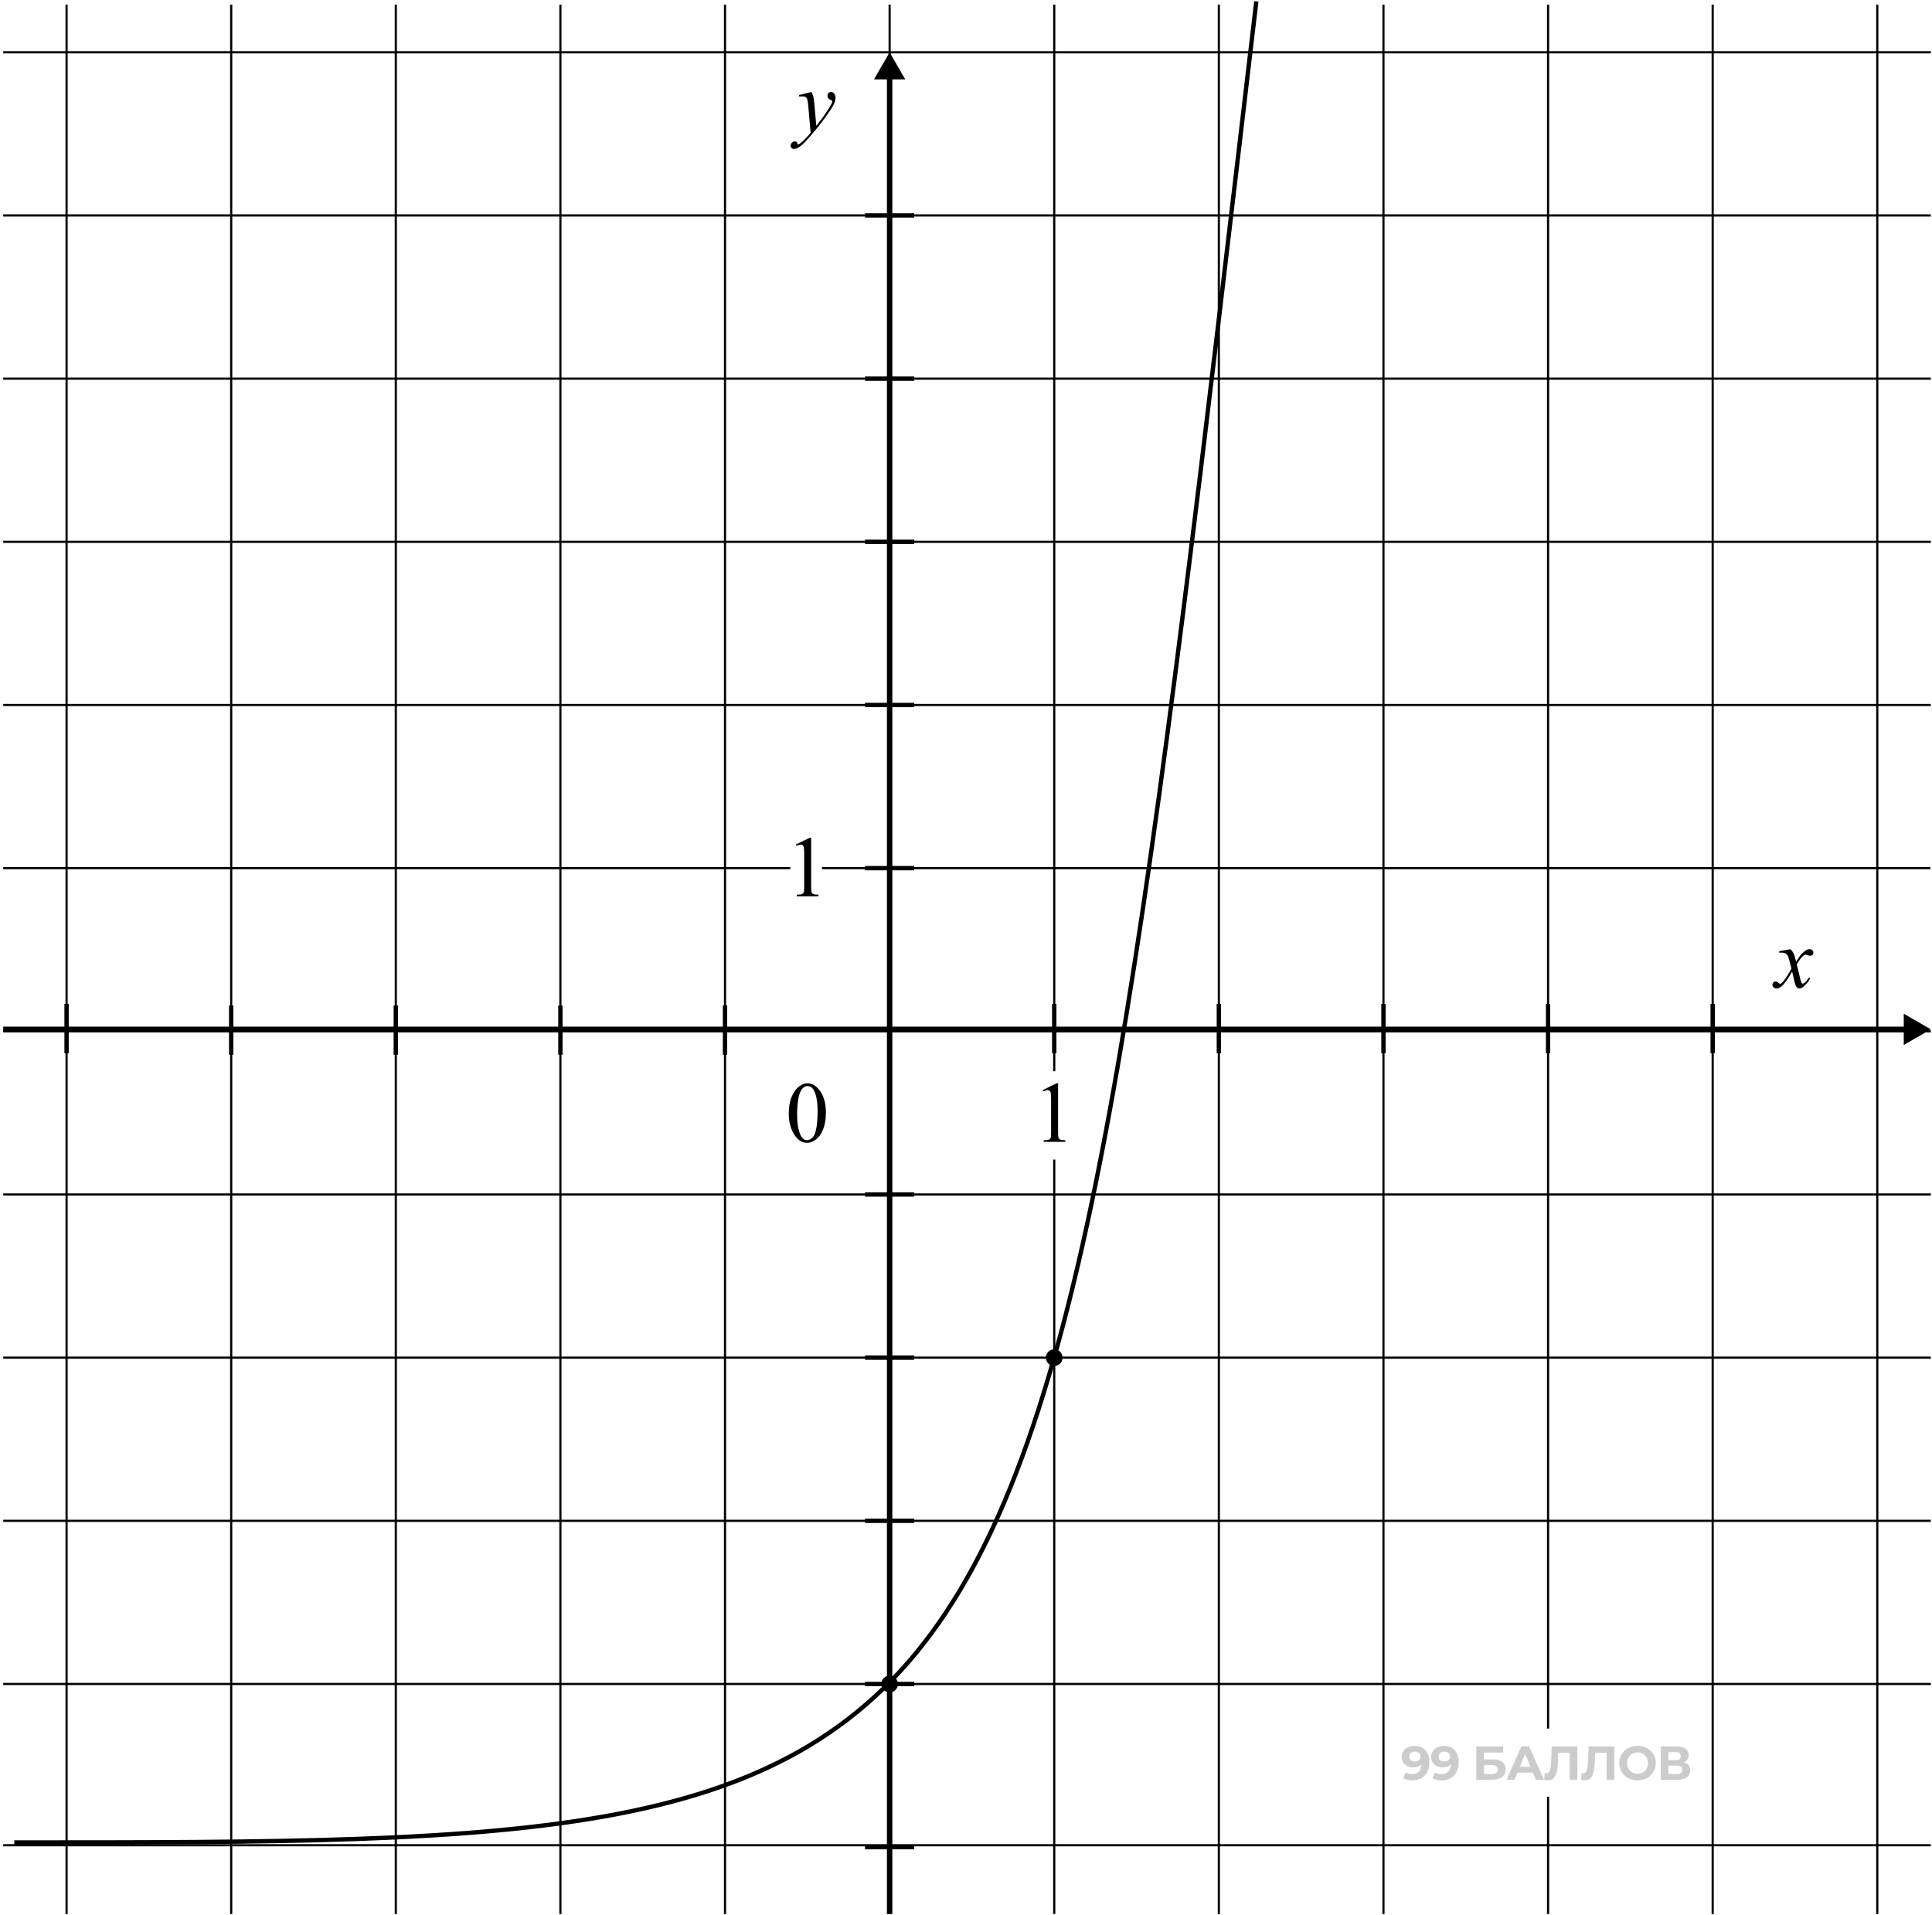 <svg width="446" height="442" viewBox="0 0 446 442" fill="none" xmlns="http://www.w3.org/2000/svg">
<path d="M290.019 0.318C239.943 425.33 244.668 425.33 3.308 425.33" stroke="black"/>
<path d="M326.505 403.025C327.217 403.025 327.829 403.172 328.343 403.465C328.856 403.759 329.252 404.188 329.531 404.753C329.81 405.31 329.949 406.007 329.949 406.843C329.949 407.731 329.78 408.482 329.443 409.098C329.113 409.715 328.655 410.184 328.068 410.507C327.481 410.83 326.799 410.991 326.021 410.991C325.618 410.991 325.229 410.947 324.855 410.859C324.481 410.771 324.158 410.639 323.887 410.463L324.547 409.154C324.76 409.3 324.987 409.403 325.229 409.462C325.471 409.513 325.724 409.539 325.988 409.539C326.648 409.539 327.173 409.337 327.562 408.933C327.958 408.53 328.156 407.932 328.156 407.14C328.156 407.008 328.152 406.861 328.145 406.7C328.137 406.539 328.119 406.377 328.09 406.216L328.574 406.678C328.449 406.964 328.273 407.206 328.046 407.404C327.818 407.595 327.554 407.742 327.254 407.844C326.953 407.94 326.615 407.987 326.241 407.987C325.75 407.987 325.302 407.888 324.899 407.69C324.503 407.492 324.184 407.213 323.942 406.854C323.707 406.495 323.59 406.073 323.59 405.589C323.59 405.061 323.718 404.606 323.975 404.224C324.239 403.843 324.591 403.55 325.031 403.344C325.479 403.131 325.97 403.025 326.505 403.025ZM326.615 404.356C326.359 404.356 326.135 404.404 325.944 404.499C325.754 404.587 325.603 404.719 325.493 404.896C325.383 405.064 325.328 405.266 325.328 405.501C325.328 405.853 325.445 406.135 325.68 406.348C325.922 406.553 326.241 406.656 326.637 406.656C326.894 406.656 327.122 406.608 327.32 406.513C327.525 406.41 327.683 406.271 327.793 406.095C327.903 405.919 327.958 405.721 327.958 405.501C327.958 405.281 327.903 405.086 327.793 404.918C327.69 404.741 327.54 404.606 327.342 404.51C327.144 404.408 326.901 404.356 326.615 404.356ZM333.291 403.025C334.002 403.025 334.615 403.172 335.128 403.465C335.642 403.759 336.038 404.188 336.317 404.753C336.595 405.31 336.735 406.007 336.735 406.843C336.735 407.731 336.566 408.482 336.229 409.098C335.898 409.715 335.44 410.184 334.853 410.507C334.266 410.83 333.584 410.991 332.807 410.991C332.403 410.991 332.015 410.947 331.64 410.859C331.266 410.771 330.944 410.639 330.672 410.463L331.332 409.154C331.545 409.3 331.773 409.403 332.015 409.462C332.257 409.513 332.51 409.539 332.774 409.539C333.434 409.539 333.958 409.337 334.347 408.933C334.743 408.53 334.941 407.932 334.941 407.14C334.941 407.008 334.938 406.861 334.93 406.7C334.923 406.539 334.905 406.377 334.875 406.216L335.359 406.678C335.235 406.964 335.059 407.206 334.831 407.404C334.604 407.595 334.34 407.742 334.039 407.844C333.738 407.94 333.401 407.987 333.027 407.987C332.535 407.987 332.088 407.888 331.684 407.69C331.288 407.492 330.969 407.213 330.727 406.854C330.493 406.495 330.375 406.073 330.375 405.589C330.375 405.061 330.504 404.606 330.76 404.224C331.024 403.843 331.376 403.55 331.817 403.344C332.264 403.131 332.755 403.025 333.291 403.025ZM333.401 404.356C333.144 404.356 332.92 404.404 332.73 404.499C332.539 404.587 332.389 404.719 332.279 404.896C332.169 405.064 332.114 405.266 332.114 405.501C332.114 405.853 332.231 406.135 332.466 406.348C332.708 406.553 333.027 406.656 333.423 406.656C333.68 406.656 333.907 406.608 334.105 406.513C334.31 406.41 334.468 406.271 334.578 406.095C334.688 405.919 334.743 405.721 334.743 405.501C334.743 405.281 334.688 405.086 334.578 404.918C334.475 404.741 334.325 404.606 334.127 404.51C333.929 404.408 333.687 404.356 333.401 404.356ZM340.794 410.859V403.157H347.01V404.576H342.565V406.161H344.7C345.631 406.161 346.339 406.355 346.823 406.744C347.314 407.133 347.56 407.698 347.56 408.438C347.56 409.201 347.289 409.795 346.746 410.221C346.203 410.646 345.437 410.859 344.447 410.859H340.794ZM342.565 409.539H344.347C344.802 409.539 345.151 409.451 345.393 409.275C345.635 409.091 345.756 408.827 345.756 408.482C345.756 407.808 345.286 407.47 344.347 407.47H342.565V409.539ZM347.784 410.859L351.217 403.157H352.978L356.421 410.859H354.551L351.734 404.059H352.438L349.611 410.859H347.784ZM349.501 409.209L349.974 407.855H353.935L354.419 409.209H349.501ZM357.343 410.98C357.211 410.98 357.071 410.969 356.925 410.947C356.785 410.925 356.631 410.896 356.462 410.859L356.572 409.352C356.675 409.381 356.782 409.396 356.892 409.396C357.192 409.396 357.427 409.275 357.596 409.032C357.764 408.783 357.885 408.427 357.959 407.965C358.032 407.503 358.08 406.942 358.102 406.282L358.212 403.157H364.131V410.859H362.371V404.202L362.778 404.609H359.378L359.741 404.18L359.675 406.216C359.653 406.971 359.602 407.642 359.521 408.229C359.44 408.816 359.316 409.315 359.147 409.726C358.978 410.136 358.747 410.448 358.454 410.661C358.16 410.874 357.79 410.98 357.343 410.98ZM365.858 410.98C365.726 410.98 365.587 410.969 365.44 410.947C365.301 410.925 365.146 410.896 364.978 410.859L365.088 409.352C365.19 409.381 365.297 409.396 365.407 409.396C365.708 409.396 365.942 409.275 366.111 409.032C366.28 408.783 366.401 408.427 366.474 407.965C366.547 407.503 366.595 406.942 366.617 406.282L366.727 403.157H372.647V410.859H370.886V404.202L371.293 404.609H367.893L368.257 404.18L368.19 406.216C368.168 406.971 368.117 407.642 368.036 408.229C367.956 408.816 367.831 409.315 367.662 409.726C367.494 410.136 367.263 410.448 366.969 410.661C366.676 410.874 366.305 410.98 365.858 410.98ZM378.036 410.991C377.427 410.991 376.862 410.892 376.341 410.694C375.828 410.496 375.381 410.217 374.999 409.858C374.625 409.498 374.332 409.076 374.119 408.592C373.914 408.108 373.811 407.58 373.811 407.008C373.811 406.436 373.914 405.908 374.119 405.424C374.332 404.94 374.629 404.518 375.01 404.158C375.392 403.799 375.839 403.52 376.352 403.322C376.866 403.124 377.423 403.025 378.025 403.025C378.634 403.025 379.191 403.124 379.697 403.322C380.211 403.52 380.654 403.799 381.029 404.158C381.41 404.518 381.707 404.94 381.92 405.424C382.132 405.9 382.239 406.429 382.239 407.008C382.239 407.58 382.132 408.112 381.92 408.603C381.707 409.087 381.41 409.509 381.029 409.869C380.654 410.221 380.211 410.496 379.697 410.694C379.191 410.892 378.637 410.991 378.036 410.991ZM378.025 409.473C378.37 409.473 378.685 409.414 378.971 409.297C379.264 409.179 379.521 409.01 379.741 408.79C379.961 408.57 380.13 408.31 380.247 408.009C380.372 407.709 380.434 407.375 380.434 407.008C380.434 406.641 380.372 406.308 380.247 406.007C380.13 405.706 379.961 405.446 379.741 405.226C379.529 405.006 379.275 404.837 378.982 404.719C378.689 404.602 378.37 404.543 378.025 404.543C377.68 404.543 377.361 404.602 377.068 404.719C376.782 404.837 376.528 405.006 376.308 405.226C376.088 405.446 375.916 405.706 375.791 406.007C375.674 406.308 375.615 406.641 375.615 407.008C375.615 407.367 375.674 407.701 375.791 408.009C375.916 408.31 376.085 408.57 376.297 408.79C376.517 409.01 376.774 409.179 377.068 409.297C377.361 409.414 377.68 409.473 378.025 409.473ZM383.392 410.859V403.157H386.979C387.874 403.157 388.57 403.33 389.069 403.674C389.568 404.019 389.817 404.51 389.817 405.149C389.817 405.779 389.583 406.271 389.113 406.623C388.644 406.968 388.02 407.14 387.243 407.14L387.452 406.678C388.317 406.678 388.988 406.85 389.465 407.195C389.942 407.54 390.18 408.039 390.18 408.691C390.18 409.366 389.924 409.898 389.41 410.287C388.904 410.668 388.163 410.859 387.188 410.859H383.392ZM385.163 409.539H387.122C387.532 409.539 387.844 409.458 388.057 409.297C388.27 409.135 388.376 408.886 388.376 408.548C388.376 408.226 388.27 407.987 388.057 407.833C387.844 407.672 387.532 407.591 387.122 407.591H385.163V409.539ZM385.163 406.348H386.825C387.213 406.348 387.507 406.271 387.705 406.117C387.903 405.955 388.002 405.721 388.002 405.413C388.002 405.105 387.903 404.874 387.705 404.719C387.507 404.558 387.213 404.477 386.825 404.477H385.163V406.348Z" fill="black" fill-opacity="0.2"/>
<path d="M15.37 1.064L15.37 441.849" stroke="black" stroke-width="0.5"/>
<path d="M445.732 12.076L0.742 12.076" stroke="black" stroke-width="0.5"/>
<path d="M53.37 1.064L53.37 441.849" stroke="black" stroke-width="0.5"/>
<path d="M445.732 49.743L0.742 49.743" stroke="black" stroke-width="0.5"/>
<path d="M91.37 1.064L91.37 441.849" stroke="black" stroke-width="0.5"/>
<path d="M445.732 87.409L0.742 87.409" stroke="black" stroke-width="0.5"/>
<path d="M129.37 1.064L129.37 441.849" stroke="black" stroke-width="0.5"/>
<path d="M445.732 125.076L0.742 125.076" stroke="black" stroke-width="0.5"/>
<path d="M167.369 1.064L167.369 441.849" stroke="black" stroke-width="0.5"/>
<path d="M445.732 162.743L0.742 162.743" stroke="black" stroke-width="0.5"/>
<path d="M243.369 1.064L243.369 247.292M243.369 441.849L243.369 267.691" stroke="black" stroke-width="0.5"/>
<path d="M205.369 1.064L205.369 441.849" stroke="black" stroke-width="0.5"/>
<path d="M445.618 200.41L189.754 200.41M0.742 200.41L182.448 200.41" stroke="black" stroke-width="0.5"/>
<path d="M281.37 1.064L281.37 441.849" stroke="black" stroke-width="0.5"/>
<path d="M445.732 238.077L0.742 238.077" stroke="black" stroke-width="0.5"/>
<path d="M319.37 1.064L319.37 441.849" stroke="black" stroke-width="0.5"/>
<path d="M445.732 275.744L0.742 275.744" stroke="black" stroke-width="0.5"/>
<path d="M357.37 1.064L357.37 399.04M357.37 441.849L357.37 414.79" stroke="black" stroke-width="0.5"/>
<path d="M445.732 313.411L0.742 313.411" stroke="black" stroke-width="0.5"/>
<path d="M395.37 1.064L395.37 441.849" stroke="black" stroke-width="0.5"/>
<path d="M445.732 351.078L0.742 351.078" stroke="black" stroke-width="0.5"/>
<path d="M433.37 1.064L433.37 441.849" stroke="black" stroke-width="0.5"/>
<path d="M445.732 388.744L0.742 388.744" stroke="black" stroke-width="0.5"/>
<path d="M445.732 425.973L0.742 425.973" stroke="black" stroke-width="0.5"/>
<path d="M182.092 257.047C182.092 255.536 182.32 254.238 182.776 253.15C183.231 252.057 183.837 251.243 184.592 250.709C185.178 250.286 185.783 250.074 186.408 250.074C187.424 250.074 188.336 250.592 189.143 251.627C190.152 252.91 190.656 254.648 190.656 256.842C190.656 258.378 190.435 259.684 189.992 260.758C189.55 261.832 188.983 262.613 188.293 263.102C187.61 263.583 186.949 263.824 186.311 263.824C185.048 263.824 183.996 263.079 183.156 261.588C182.447 260.331 182.092 258.818 182.092 257.047ZM184.006 257.291C184.006 259.114 184.231 260.602 184.68 261.754C185.051 262.724 185.604 263.209 186.34 263.209C186.692 263.209 187.056 263.053 187.434 262.74C187.811 262.421 188.098 261.891 188.293 261.148C188.593 260.029 188.742 258.45 188.742 256.412C188.742 254.902 188.586 253.642 188.274 252.633C188.039 251.884 187.737 251.354 187.365 251.041C187.099 250.826 186.776 250.719 186.399 250.719C185.956 250.719 185.562 250.917 185.217 251.314C184.748 251.855 184.429 252.704 184.26 253.863C184.091 255.022 184.006 256.165 184.006 257.291Z" fill="black"/>
<path d="M240.713 251.646L243.936 250.074H244.258V261.256C244.258 261.998 244.287 262.46 244.346 262.643C244.411 262.825 244.541 262.965 244.737 263.062C244.932 263.16 245.329 263.215 245.928 263.229V263.59H240.948V263.229C241.573 263.215 241.976 263.163 242.159 263.072C242.341 262.975 242.468 262.848 242.539 262.691C242.611 262.529 242.647 262.05 242.647 261.256V254.107C242.647 253.144 242.614 252.525 242.549 252.252C242.504 252.044 242.419 251.891 242.295 251.793C242.178 251.695 242.035 251.646 241.866 251.646C241.625 251.646 241.289 251.747 240.86 251.949L240.713 251.646Z" fill="black"/>
<path d="M183.713 194.967L186.936 193.394H187.258V204.576C187.258 205.318 187.287 205.78 187.346 205.963C187.411 206.145 187.541 206.285 187.737 206.383C187.932 206.48 188.329 206.536 188.928 206.549V206.91H183.948V206.549C184.573 206.536 184.976 206.484 185.158 206.392C185.341 206.295 185.468 206.168 185.539 206.012C185.611 205.849 185.647 205.37 185.647 204.576V197.428C185.647 196.464 185.614 195.846 185.549 195.572C185.503 195.364 185.419 195.211 185.295 195.113C185.178 195.016 185.035 194.967 184.865 194.967C184.625 194.967 184.289 195.068 183.86 195.269L183.713 194.967Z" fill="black"/>
<path d="M205.369 12.076L201.761 18.326L208.978 18.326L205.369 12.076ZM204.744 17.701L204.744 441.849L205.994 441.849L205.994 17.701L204.744 17.701Z" fill="black"/>
<path d="M187.3 21.238C187.521 21.616 187.674 21.97 187.759 22.302C187.843 22.628 187.928 23.272 188.013 24.236L188.442 29.041C188.833 28.572 189.399 27.83 190.142 26.814C190.5 26.319 190.942 25.645 191.47 24.793C191.789 24.272 191.984 23.907 192.056 23.699C192.095 23.595 192.114 23.487 192.114 23.377C192.114 23.305 192.091 23.246 192.046 23.201C192 23.155 191.88 23.103 191.685 23.045C191.496 22.98 191.336 22.866 191.206 22.703C191.082 22.534 191.021 22.341 191.021 22.127C191.021 21.86 191.099 21.645 191.255 21.482C191.411 21.319 191.606 21.238 191.841 21.238C192.127 21.238 192.371 21.358 192.573 21.599C192.775 21.834 192.876 22.159 192.876 22.576C192.876 23.09 192.7 23.679 192.349 24.343C191.997 25.001 191.32 26.013 190.317 27.381C189.315 28.748 188.101 30.239 186.675 31.853C185.692 32.966 184.963 33.666 184.487 33.953C184.012 34.246 183.605 34.392 183.267 34.392C183.065 34.392 182.889 34.314 182.739 34.158C182.583 34.008 182.505 33.832 182.505 33.63C182.505 33.377 182.612 33.145 182.827 32.937C183.035 32.729 183.263 32.625 183.511 32.625C183.641 32.625 183.748 32.654 183.833 32.712C183.885 32.745 183.944 32.836 184.009 32.986C184.067 33.142 184.123 33.246 184.175 33.298C184.207 33.331 184.246 33.347 184.292 33.347C184.331 33.347 184.399 33.315 184.497 33.25C184.855 33.028 185.272 32.677 185.747 32.195C186.372 31.557 186.834 31.036 187.134 30.632L186.587 24.441C186.496 23.419 186.359 22.797 186.177 22.576C185.994 22.355 185.688 22.244 185.259 22.244C185.122 22.244 184.878 22.263 184.526 22.302L184.438 21.941L187.3 21.238Z" fill="black"/>
<path d="M413.336 219.119C413.655 219.457 413.896 219.796 414.059 220.134C414.176 220.369 414.368 220.984 414.635 221.98L415.495 220.691C415.723 220.378 415.999 220.082 416.325 219.802C416.65 219.516 416.937 219.32 417.184 219.216C417.34 219.151 417.513 219.119 417.702 219.119C417.982 219.119 418.203 219.194 418.366 219.343C418.535 219.493 418.62 219.675 418.62 219.89C418.62 220.138 418.571 220.307 418.473 220.398C418.291 220.561 418.083 220.642 417.848 220.642C417.711 220.642 417.565 220.613 417.409 220.554C417.103 220.45 416.898 220.398 416.794 220.398C416.637 220.398 416.452 220.489 416.237 220.671C415.833 221.01 415.351 221.664 414.792 222.634L415.592 225.994C415.716 226.508 415.82 226.817 415.905 226.921C415.989 227.019 416.074 227.068 416.159 227.068C416.295 227.068 416.455 226.993 416.637 226.843C416.995 226.544 417.301 226.153 417.555 225.671L417.897 225.847C417.487 226.615 416.966 227.253 416.335 227.761C415.976 228.048 415.674 228.191 415.426 228.191C415.062 228.191 414.772 227.986 414.557 227.576C414.42 227.322 414.137 226.228 413.708 224.294C412.692 226.059 411.878 227.195 411.266 227.703C410.869 228.028 410.485 228.191 410.114 228.191C409.853 228.191 409.616 228.097 409.401 227.908C409.245 227.764 409.167 227.572 409.167 227.332C409.167 227.117 409.238 226.938 409.381 226.794C409.525 226.651 409.7 226.58 409.909 226.58C410.117 226.58 410.338 226.684 410.573 226.892C410.742 227.042 410.872 227.117 410.963 227.117C411.042 227.117 411.142 227.065 411.266 226.96C411.572 226.713 411.989 226.179 412.516 225.359C413.044 224.539 413.389 223.946 413.551 223.582C413.148 222 412.93 221.163 412.897 221.072C412.747 220.649 412.552 220.349 412.311 220.173C412.07 219.998 411.715 219.91 411.247 219.91C411.097 219.91 410.924 219.916 410.729 219.929V219.578L413.336 219.119Z" fill="black"/>
<path d="M199.688 49.743H211.051" stroke="black"/>
<path d="M199.688 87.409H211.051" stroke="black"/>
<path d="M199.688 125.077H211.051" stroke="black"/>
<path d="M199.688 162.744H211.051" stroke="black"/>
<path d="M199.688 200.411H211.051" stroke="black"/>
<path d="M445.732 237.623L439.482 234.014V241.231L445.732 237.623ZM440.107 236.998L0.742 236.998V238.248L440.107 238.248V236.998Z" fill="black"/>
<path d="M243.369 243.125L243.369 231.762" stroke="black"/>
<path d="M281.369 243.125L281.369 231.762" stroke="black"/>
<path d="M319.369 243.125L319.369 231.762" stroke="black"/>
<path d="M357.369 243.125L357.369 231.762" stroke="black"/>
<path d="M395.369 243.125L395.369 231.762" stroke="black"/>
<path d="M167.369 243.484L167.369 232.121" stroke="black"/>
<path d="M129.369 243.484L129.369 232.121" stroke="black"/>
<path d="M91.369 243.484L91.369 232.121" stroke="black"/>
<path d="M53.369 243.484L53.369 232.121" stroke="black"/>
<path d="M15.369 243.125L15.369 231.762" stroke="black"/>
<path d="M199.688 275.745H211.051" stroke="black"/>
<path d="M199.688 313.411H211.051" stroke="black"/>
<path d="M199.688 351.078H211.051" stroke="black"/>
<path d="M199.688 388.745H211.051" stroke="black"/>
<path d="M199.688 426.413H211.051" stroke="black"/>
<circle cx="243.369" cy="313.411" r="1.925" fill="black"/>
<circle cx="205.37" cy="388.744" r="1.925" fill="black"/>
</svg>
